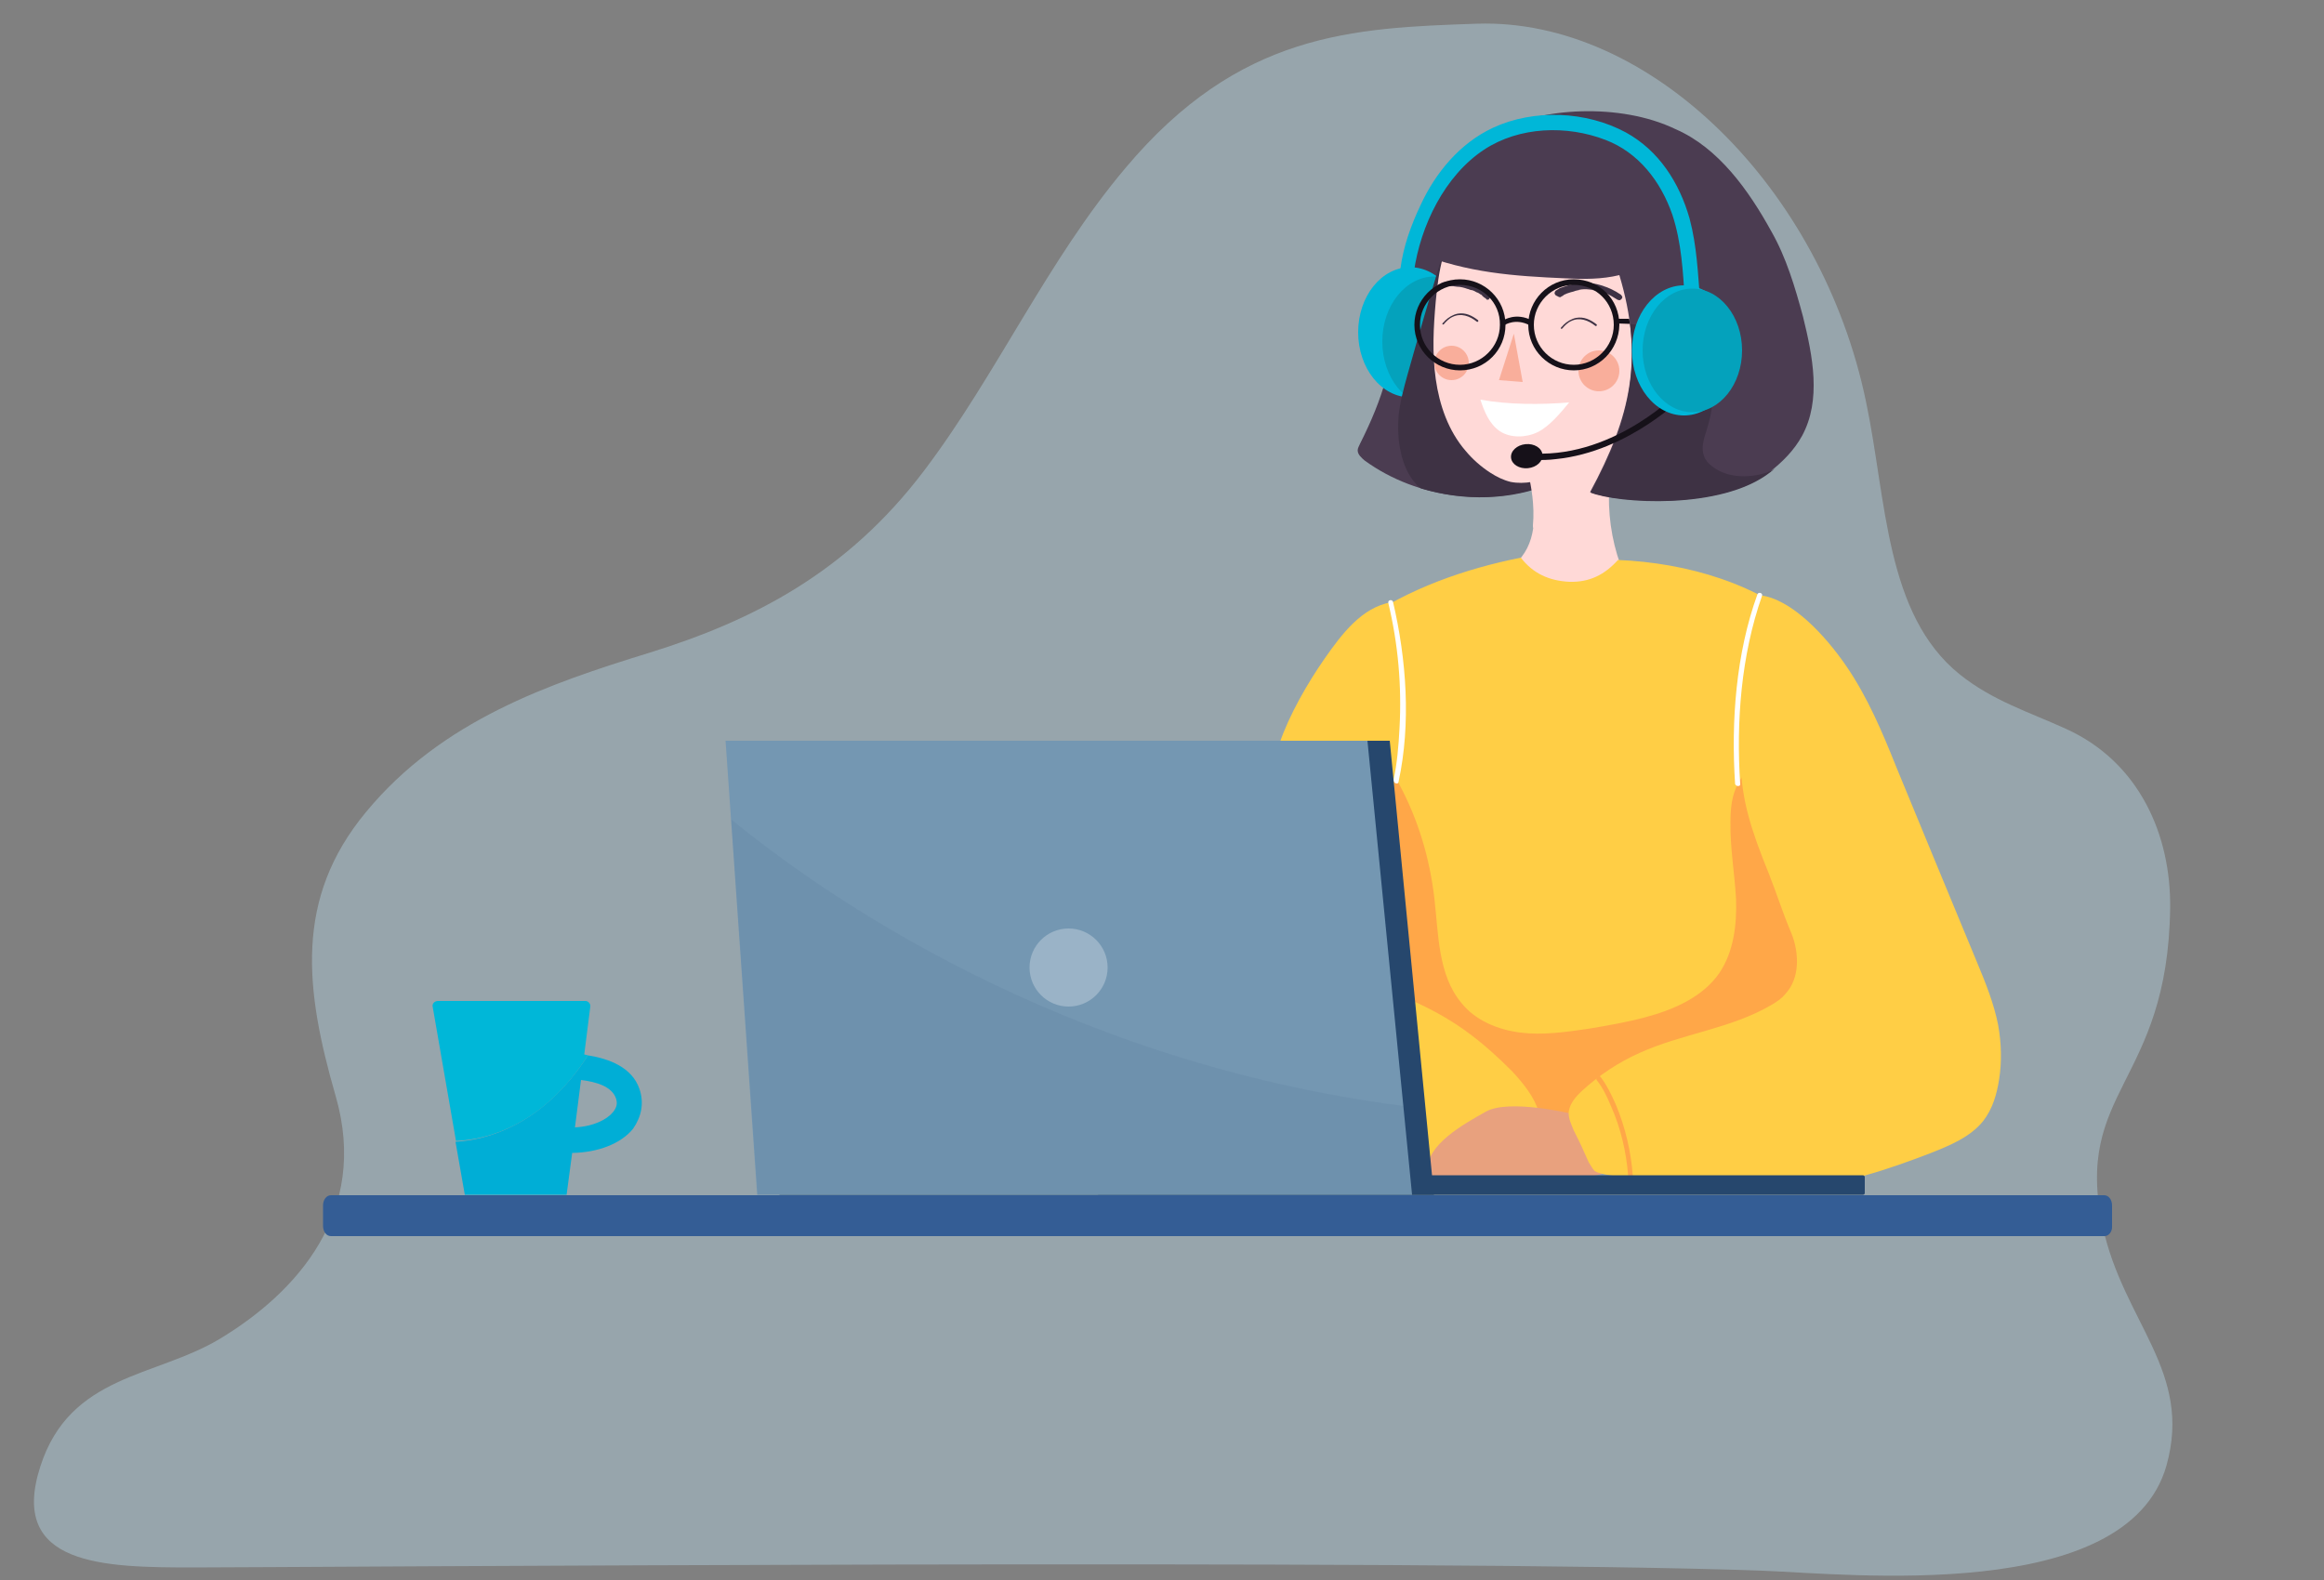 <?xml version="1.0" encoding="utf-8"?>
<!-- Generator: Adobe Illustrator 21.0.0, SVG Export Plug-In . SVG Version: 6.00 Build 0)  -->
<svg version="1.1" id="Layer_1" xmlns="http://www.w3.org/2000/svg" xmlns:xlink="http://www.w3.org/1999/xlink" x="0px" y="0px"
	 viewBox="0 0 500 340" style="enable-background:new 0 0 500 340;" xml:space="preserve">
<rect x="0" y="0" width="500" height="340" fill="#808080" stroke="none"/>
<style type="text/css">
	.st0{display:none;}
	.st1{display:inline;fill:#E1EAEE;}
	.st2{fill:none;}
	.st3{fill:#00AED6;}
	.st4{fill:#00B7D8;}
	.st5{fill:#4B3C51;}
	.st6{fill:#04A2BC;}
	.st7{fill:#3E3244;}
	.st8{fill:#FFD9D7;}
	.st9{fill:#FFFFFF;}
	.st10{fill:#161119;}
	.st11{opacity:0.45;fill:#F27B53;enable-background:new    ;}
	.st12{fill:#FFCE45;}
	.st13{fill:#FFA748;}
	.st14{fill:#E8A17E;}
	.st15{fill:#345D95;}
	.st16{fill:#26476D;}
	.st17{fill:#7497B2;}
	.st18{opacity:0.27;fill:#FFFFFF;enable-background:new    ;}
	.st19{opacity:7.000000e-02;fill:#26476D;enable-background:new    ;}
        .st20{opacity:0.35;}
	.st21{fill:#C3ECFE;}
</style>
<g id="BACKGROUND" class="st0">
	<rect class="st1" width="500" height="340"/>
</g>
<g id="DESIGNED_BY_FREEPIK">
</g>
<g id="BACKGROUND_1_">
</g>
<g id="OBJECTS">
    <g class="st20">
		<path class="st21" d="M452.4,264c-6.4-29.5,14-30.6,14.5-68.6c0.2-15.5-6.5-31.4-22.5-38.6c-7.9-3.6-15.7-6-22.8-11.7
			c-16-12.9-15.7-37.5-20.1-58.5C392,40.5,355.1,3.9,317.8,5.1c-26.9,0.9-51.2,1.9-75.7,31.1c-16.8,19.9-27.7,44.5-43.3,65.1
			c-16.5,21.8-36.6,32.2-59.2,39.2c-21.4,6.6-44.6,14.5-60.9,34.3c-15.4,18.6-13.1,38.1-6.5,61c7.3,25.2-8.5,42.4-24.9,52.3
			c-13.8,8.3-32.2,7.6-38.6,27.4c-7,21.5,13.7,21.8,32.9,21.8c19.2,0,268.1-1.9,337.6,0.7c18.7,0.7,78.4,7.2,86.9-22.6
			C471.8,295.1,456.9,284.6,452.4,264z"/>
	</g>
	<g>
		<path class="st2" d="M108,243.8l-0.7,5.5c2.2-0.2,3.7-0.9,4.4-1.7c0.5-0.5,0.5-1.1,0.3-1.7C111.6,244.5,109.8,244,108,243.8z"/>
		<g>
			<g>
				<path class="st3" d="M137.6,234.4c-1.6-4.8-6.7-6.6-11.1-7.3c-9.8,15.2-21.9,18.2-28.5,18.6l2,11.4h21.9l1.2-9
					c5.6-0.1,10.5-2,13.1-5.2C138,240.3,138.6,237.4,137.6,234.4z M131.9,239.3c-1.3,1.6-4.2,3.1-8.2,3.3l1.3-10.2
					c3.3,0.4,6.6,1.4,7.5,3.9C132.9,237.4,132.7,238.3,131.9,239.3z"/>
				<path class="st4" d="M126.5,227.1c-0.3-0.1-0.5-0.1-0.8-0.2l1.3-10.3c0.1-0.5-0.4-1.2-1-1.2H94.2c-0.7,0-1.3,0.6-1.1,1.3l5,28.8
					C104.6,245.3,116.8,242.3,126.5,227.1z"/>
			</g>
		</g>
		<g>
			<g>
				<path class="st5" d="M306.4,46.1c-2.5,5.9-4.5,11.6-5.4,17.4c-0.9,5.9-1.3,11.8-2.7,17.5c-1.3,5.1-3.4,9.9-5.7,14.5
					c-0.2,0.5-0.5,0.9-0.5,1.4c0,0.9,0.8,1.6,1.5,2.2c11.4,8.3,27.3,10.2,40.3,4.8"/>
			</g>
			<ellipse class="st4" cx="303.4" cy="71.5" rx="11.2" ry="14"/>
			<ellipse class="st6" cx="308.6" cy="73.5" rx="11.2" ry="14"/>
			<g>
				<path class="st7" d="M333.9,104l-23.5-49.3c-2.6,8.6-5.2,17.4-7.6,26c-0.8,2.9-1.6,5.8-1.9,8.8c-0.2,2.6-0.1,5.3,0.5,7.9
					c0.5,2.4,1.6,5,3.3,6.8c0.3,0.4,0.6,0.6,1,0.9C315,107.9,325.1,107.7,333.9,104z"/>
			</g>
			<g>
				<path class="st8" d="M329.1,102.3c1.1,6,2,12.7-1.7,17.5c-0.8,1.1-1.9,2.1-2,3.4c-0.1,1.7,1.6,3.1,3.2,3.8
					c6.1,3.1,13.4,3.4,19.6,1c0.5-0.2,1.1-0.5,1.4-0.9c0.8-1,0.3-2.3-0.2-3.6c-4.5-10.7-4.3-23.2,0.4-33.8"/>
			</g>
			<g>
				<path class="st8" d="M328.5,100.5c1,4.2,1.7,8.2,1.3,12.6c0,0.2,0,0.3,0.1,0.5c0.2,0.2,0.4,0.1,0.5,0c1.4-0.5,2.7-1,4-1.8
					c2-1.4,4.4-3.9,5.5-6.1c1.4-3.2,2.2-6.1,1.9-9.5"/>
			</g>
			<g>
				<path class="st8" d="M314.7,46.9c-4.2,4.8-5.2,11.6-5.8,17.9c-0.5,5.6-0.8,11.2,0,16.8s2.7,11.1,6.4,15.4
					c1.5,1.8,3.3,3.4,5.3,4.7c1.4,0.9,2.8,1.6,4.4,2c3.1,0.6,6.1-0.2,9.1-1.2c6.8-2.2,13.6-5.2,17.8-10.8
					c5.4-7.5,8.9-27.1,10.4-36.2"/>
			</g>
			<g>
				<path class="st8" d="M306.2,52.7c6.3,5.4,14.1,9.1,22.3,10.5c4.8,0.8,9.7,0.8,14.5,0.7c1.8-0.1,3.6-0.1,5.3-0.5
					c2.4-0.5,4.7-2,6.1-4.1c1.3-2.1,1.5-5,0.1-7.1"/>
			</g>
			<g>
				<path class="st5" d="M360.5,27.8c-12-5.8-29.4-4.6-38.1,0.4s-12.3,9.5-16.9,19.9c-0.3,0.6-1.8,4.4-1.6,5.1
					c0.2,0.6,0.5,1,1.2,1.3c10.8,4.2,20.3,4.9,31.8,5.4c3.9,0.2,7.8,0.2,11.5-0.7c5.3,17.7,2.5,30.4-6.3,46.7
					c5.7,2.3,28.1,3.9,38.7-4.4c2.7-2.1,5.2-4.6,6.9-7.7c4.2-7.7,2.3-17.2,0.2-25.7c-1.7-6.3-3.6-12.7-6.8-18.3
					C376.2,40.9,369.7,31.8,360.5,27.8"/>
			</g>
			<g>
				<path class="st9" d="M318.5,86c0.9,2.7,1.9,5.2,4.2,6.8c2.3,1.5,5.6,1.4,8.1,0.2s5-4.2,6.8-6.4C331.4,87.1,324.6,87.1,318.5,86"
					/>
			</g>
			<g>
				<path class="st7" d="M368.3,100.3c-0.7-0.5-1.4-1.3-1.7-2.2c-0.6-1.6-0.1-3.5,0.5-5.3c0.9-2.9,1.6-6,1.4-9
					c-0.1-3.1-1.1-6.1-3.2-8.4c-3-3.3-7.6-4.3-11.9-5.2c-0.9-0.2-1.8-0.4-2.7-0.5c1.6,12.7-1.4,23.4-8.5,36.3
					c5.7,2.3,28.1,3.9,38.7-4.4c0.4-0.3,0.7-0.6,1.2-0.9c-0.6,0.4-1.3,0.7-2,1C376,103,371.4,102.8,368.3,100.3z"/>
			</g>
			<g>
				<path class="st10" d="M329.1,70c-3-1.6-5.3-0.1-5.3-0.1l-0.5-0.9c0.2-0.1,2.8-1.9,6.4,0L329.1,70z"/>
			</g>
			<g>
				<polygon class="st10" points="350.7,69.7 347.9,69.6 347.9,68.6 350.5,68.6 				"/>
			</g>
			<polyline class="st11" points="325.7,71.8 322.5,81.8 327.6,82.2 			"/>
			<g>
				<path class="st7" d="M335.8,63.9c0.2-0.2,0.5-0.2,0.6-0.4c0.2-0.1,0.3-0.2,0.4-0.2c-0.1,0-0.1,0.1-0.2,0.1
					c0.4-0.2,0.6-0.3,1-0.4c0.5-0.2,0.9-0.2,1.3-0.4c0.3-0.1,0.5-0.1,0.9-0.2c-0.1,0-0.2,0-0.2,0c0.8-0.2,1.6-0.2,2.4-0.1
					c0.3,0,0.5,0.1,0.8,0.1c-0.1,0-0.2,0-0.2,0c0.9,0.2,1.6,0.3,2.4,0.5c0.2,0.1,0.5,0.2,0.7,0.3c-0.1,0-0.1-0.1-0.2-0.1
					c0.9,0.4,1.7,0.9,2.5,1.4c0.2,0.1,0.4,0.1,0.5,0.1c0.2-0.1,0.3-0.2,0.4-0.3c0.1-0.2,0.2-0.3,0.1-0.5s-0.2-0.3-0.3-0.4
					c-1.3-0.9-2.6-1.5-4.2-2c-1.2-0.4-2.4-0.5-3.7-0.5c-1,0-2,0.2-3.1,0.4c-0.7,0.2-1.4,0.5-2.1,0.7c-0.3,0.2-0.5,0.3-0.8,0.5l0,0
					c-0.2,0.1-0.2,0.2-0.3,0.4c-0.1,0.2,0,0.4,0.1,0.5c0.1,0.2,0.2,0.2,0.4,0.3C335.5,64,335.7,64,335.8,63.9L335.8,63.9z"/>
			</g>
			<g>
				<path class="st7" d="M319.3,64c-0.2-0.2-0.4-0.3-0.5-0.5c-0.2-0.1-0.2-0.2-0.4-0.2c0.1,0,0.1,0.1,0.2,0.1
					c-0.3-0.2-0.5-0.4-0.9-0.5c-0.4-0.2-0.8-0.5-1.3-0.5c-0.3-0.1-0.5-0.2-0.8-0.3c0.1,0,0.1,0,0.2,0.1c-0.8-0.3-1.6-0.5-2.3-0.5
					c-0.3,0-0.5-0.1-0.8-0.1c0.1,0,0.2,0,0.2,0c-0.9-0.1-1.6,0-2.5,0.2c-0.3,0.1-0.5,0.1-0.8,0.2c0.1,0,0.1,0,0.2,0
					c-0.9,0.2,0.3,0.9-1.4,0.4c-0.2-0.1,1.2-1.6,2.7-1.8c1.3-0.2,2.4-0.1,3.7,0.2c1,0.2,2,0.5,2.9,0.9c0.6,0.3,1.3,0.7,2,1.1
					c0.3,0.2,0.5,0.4,0.7,0.5l0,0c0.2,0.1,0.2,0.3,0.2,0.5s-0.1,0.4-0.2,0.5c-0.1,0.2-0.2,0.2-0.5,0.2
					C319.6,64.1,319.4,64.1,319.3,64L319.3,64z"/>
			</g>
			<g>
				<g>
					<path class="st7" d="M336.1,70.7c0.5-0.6,1.2-1.3,1.9-1.6c1.8-0.9,3.7-0.2,5.2,1c0.2,0.2,0.5-0.1,0.3-0.3
						c-1.3-1-2.7-1.7-4.4-1.4c-1,0.2-2,0.8-2.7,1.5c-0.2,0.2-0.3,0.4-0.5,0.5C335.7,70.7,335.9,70.9,336.1,70.7L336.1,70.7z"/>
				</g>
			</g>
			<g>
				<g>
					<path class="st7" d="M310.6,69.8c0.5-0.6,1.2-1.3,1.9-1.6c1.8-0.9,3.7-0.2,5.2,1c0.2,0.2,0.5-0.1,0.3-0.3
						c-1.3-1-2.7-1.7-4.4-1.4c-1,0.2-2,0.8-2.7,1.5c-0.2,0.2-0.3,0.4-0.5,0.5C310.2,69.8,310.4,69.9,310.6,69.8L310.6,69.8z"/>
				</g>
			</g>
			<circle class="st11" cx="344" cy="79.8" r="4.4"/>
			<circle class="st11" cx="312.3" cy="78.1" r="3.7"/>
			<g>
				<path class="st10" d="M314.1,79.7c-5.3,0-9.8-4.3-9.8-9.8c0-5.3,4.3-9.8,9.8-9.8c5.3,0,9.8,4.3,9.8,9.8
					C323.9,75.3,319.6,79.7,314.1,79.7z M314.1,61.3c-4.7,0-8.6,3.9-8.6,8.6c0,4.8,3.9,8.6,8.6,8.6s8.6-3.9,8.6-8.6
					C322.8,65.1,318.9,61.3,314.1,61.3z"/>
			</g>
			<g>
				<path class="st10" d="M338.6,79.7c-5.3,0-9.8-4.3-9.8-9.8c0-5.3,4.3-9.8,9.8-9.8s9.8,4.3,9.8,9.8
					C348.3,75.3,344,79.7,338.6,79.7z M338.6,61.3c-4.7,0-8.6,3.9-8.6,8.6c0,4.8,3.9,8.6,8.6,8.6s8.6-3.9,8.6-8.6
					C347.2,65.1,343.4,61.3,338.6,61.3z"/>
			</g>
			<g>
				<g>
					
						<ellipse transform="matrix(0.995 -9.605732e-02 9.605732e-02 0.995 -7.914 32.019)" class="st10" cx="328.6" cy="98.2" rx="3.4" ry="2.6"/>
				</g>
				<g>
					<path class="st10" d="M334.7,98.8c-1.5,0.2-3.1,0.2-4.6,0.2l0.1-1.4c17.6,0.7,31.2-13.5,31.3-13.6l1.1,1
						C362.5,84.9,350.7,97.2,334.7,98.8z"/>
				</g>
			</g>
			<g>
				<g>
					<path class="st4" d="M304.2,58.5c1.4-9.9,6.6-20.7,15.1-26.3c7.6-5,17.8-5.3,26.1-2.1c7.1,2.7,11.9,8.9,14.4,16.1
						c2,6.1,2.3,12.4,2.7,18.8c0.2,2.1,3.4,2.1,3.3,0c-0.5-6.1-0.7-12-2.3-18c-2.2-7.7-6.6-14.6-13.7-18.5c-8.5-4.6-19.8-5.1-28.6-1
						c-7.1,3.3-12.4,9.7-15.6,16.7c-2,4.2-3.7,8.9-4.3,13.6C300.8,59.7,303.9,60.6,304.2,58.5L304.2,58.5z"/>
				</g>
				<ellipse class="st4" cx="362.3" cy="75.4" rx="11.2" ry="14"/>
				<ellipse class="st6" cx="364.1" cy="75.4" rx="10.7" ry="13.3"/>
			</g>
		</g>
		<g>
			<g>
				<path class="st12" d="M348.1,120.5c14.7,0.6,30.6,5.1,41.5,15.2c0.9,0.9,1.8,1.8,2.2,3c0.5,1.7,0,3.6-0.5,5.3
					c-6.4,20.1-6.8,42-0.9,62.3c1.5,5.3,3.4,10.5,3.9,16s-0.5,11.5-4.3,15.5c-1.6,1.7-3.7,3-5.8,4.1c-11.8,6-25.7,5.7-38.9,5.2
					c-8.1-0.4-16.4-0.8-24.2-3c-7.9-2.3-15.4-6.4-20.2-13c-5-6.8-6.4-15.5-7.1-23.9c-1.4-19.1,1.2-38.1,1.5-57.2
					c0.1-5.6,0-11.2-2.2-16.4c10.1-7,22.1-11.2,34.1-13.6c2.6,3.4,6.1,5,10.5,5.2C342,125.3,345.2,123.7,348.1,120.5"/>
			</g>
			<g>
				<path class="st13" d="M388,219.8c-0.5-5.5,3.4-11.8,2-17.1c-3.5-13.5-10.1-26.6-8.8-40.5c-3.1,1.5-5.8,3.5-7.3,6.5
					c-1.3,2.4-1.6,5.3-1.6,8.1c-0.1,5.6,0.9,11.1,1.2,16.6c0.2,5.6-0.5,11.4-3.6,16c-3.6,5.2-9.9,7.9-15.9,9.5
					c-4.1,1.1-8.2,1.8-12.4,2.5c-4.8,0.7-9.8,1.4-14.5,0.8c-4.8-0.6-9.7-2.6-12.7-6.4c-5-6-4.9-14.6-5.8-22.5
					c-1-8.6-3.5-17-7.6-24.6c-1.3-2.3-2.6-4.6-4.8-6l0,0c-0.7,13.9-8.9,28.6-7.9,42.5c0.5,8.4,9,16.4,13.6,23.1
					c4.4,6.6,11.3,10.8,18.5,13c7.2,2.3,14.8,2.7,22.3,3c12.2,0.5,24.9,0.8,35.9-5.2c2-1.1,3.9-2.3,5.3-4.1
					C387.4,231.3,388.5,225.3,388,219.8z"/>
			</g>
			<g>
				<path class="st12" d="M299.3,129.6c4.6,20.2,0.6,44.1-4.4,64.2c-1.5,6-1.2,12.6,0.9,15.6c2.3,3.2,6.1,5,9.5,6.6
					c8.1,3.8,13.7,8.2,20,14.5c2.4,2.6,4.8,5.5,5.8,8.9c1.1,3.4,0.7,7.5-1.5,10.2c-2.2,2.6-5.8,3.7-9.2,3.7c-3.4,0-6.8-0.9-10.1-1.7
					c-5.6-1.3-11.3-2.2-17-2.5c-5-0.4-10-0.4-14.7-1.7c-6.8-2-12.7-6.8-16.2-12.9s-5-13.4-4.2-20.3c0.4-3.8,1.3-7.5,2.3-11.1
					c4.1-15.2,9.7-28.5,14.8-43.2c2.1-6.1,6-12.9,9.7-18.2C288.7,136.4,293,130.7,299.3,129.6"/>
			</g>
			<g>
				<path class="st9" d="M300.9,168.2c2.7-12.5,1.7-26.3-1.2-38.7c-0.2-0.6-1.2-0.4-1,0.3c2.1,8.8,2.9,17.8,2.4,26.9
					c-0.2,3.8-0.5,7.5-1.3,11.2C299.8,168.6,300.9,168.9,300.9,168.2L300.9,168.2z"/>
			</g>
			<path class="st14" d="M338.3,239.7c0,0-13.6-3.3-18.6-0.5s-12.7,7.1-12.6,12.6v2.2c0,0,36.3,1.1,39.2-2.2"/>
			<g>
				<path class="st12" d="M378.7,128.1c6.7,0.8,13.9,8.5,18.5,15.2s7.8,14.3,10.8,21.8c5.8,14.1,11.6,28.1,17.4,42.1
					c1.8,4.3,3.6,8.8,4.5,13.4c0.7,3.9,0.8,7.9,0.2,11.7c-0.5,3.2-1.4,6.3-3.4,8.9c-2.8,3.5-7.2,5.3-11.5,7
					c-8.9,3.4-18.2,6.6-27.7,7.2c-3.8,0.3-7.5,0.2-11.3,0c-10.4-0.4-20.8-0.8-31-2.7c-0.7-0.2-1.5-0.3-2.1-0.7
					c-0.5-0.5-0.9-1.3-1.3-1.9c-1-2.3-2-4.5-3.2-6.8c-0.5-1.3-1.2-2.6-1.1-4c0.2-1.8,1.5-3.3,2.9-4.6c3.6-3.3,7.8-6.1,12.3-8.1
					c9.2-4.2,19.7-5.2,28.5-10.4c1-0.6,2.1-1.3,2.9-2.3c3.2-3.4,3-8.9,1.3-13.1c-1.8-4.2-3.1-8.4-4.8-12.7c-3.9-9.6-5.9-15.9-6.1-24
					C374.1,152.4,375,139.2,378.7,128.1"/>
			</g>
			<g>
				<path class="st13" d="M343.5,232.4c1.3,1.6,2.2,3.5,3,5.4c2.2,4.9,3.4,10.1,3.8,15.3c0.1,0.6,1.1,0.6,1,0
					c-0.4-5.3-1.6-10.5-3.7-15.5c-0.9-2-1.9-4.1-3.2-5.8C344.1,231.3,343.2,231.8,343.5,232.4L343.5,232.4z"/>
			</g>
			<g>
				<path class="st9" d="M374.4,168.7c-0.9-13.4,0.2-27.7,4.7-40.5c0.2-0.6-0.8-0.9-1-0.3c-4.6,12.7-5.7,27.3-4.8,40.8
					C373.5,169.3,374.5,169.3,374.4,168.7L374.4,168.7z"/>
			</g>
		</g>
		<path class="st15" d="M452.8,266H71.2c-1,0-1.7-1-1.7-2.2v-4.4c0-1.3,0.8-2.2,1.7-2.2h381.5c1,0,1.7,1,1.7,2.2v4.4
			C454.5,265,453.7,266,452.8,266z"/>
		<g>
			<path class="st16" d="M400.8,257.1H236.4c-0.2,0-0.4-0.2-0.4-0.4v-3.4c0-0.2,0.2-0.4,0.4-0.4h164.4c0.2,0,0.4,0.2,0.4,0.4v3.4
				C401.2,257,401,257.1,400.8,257.1z"/>
			<polygon class="st16" points="308.5,257.1 167.7,257.1 160.9,159.4 299,159.4 			"/>
			<g>
				<polygon class="st17" points="303.8,257.1 162.9,257.1 156.1,159.4 294.2,159.4 				"/>
				<circle class="st18" cx="229.9" cy="208.2" r="8.4"/>
				<path class="st19" d="M157.3,176.3l5.7,80.8h140.9L302,238C227.8,228.4,176.7,192.2,157.3,176.3z"/>
			</g>
		</g>
	</g>
</g>
<g id="DESIGNED_BY_FREEPIK_1_">
</g>
</svg>

